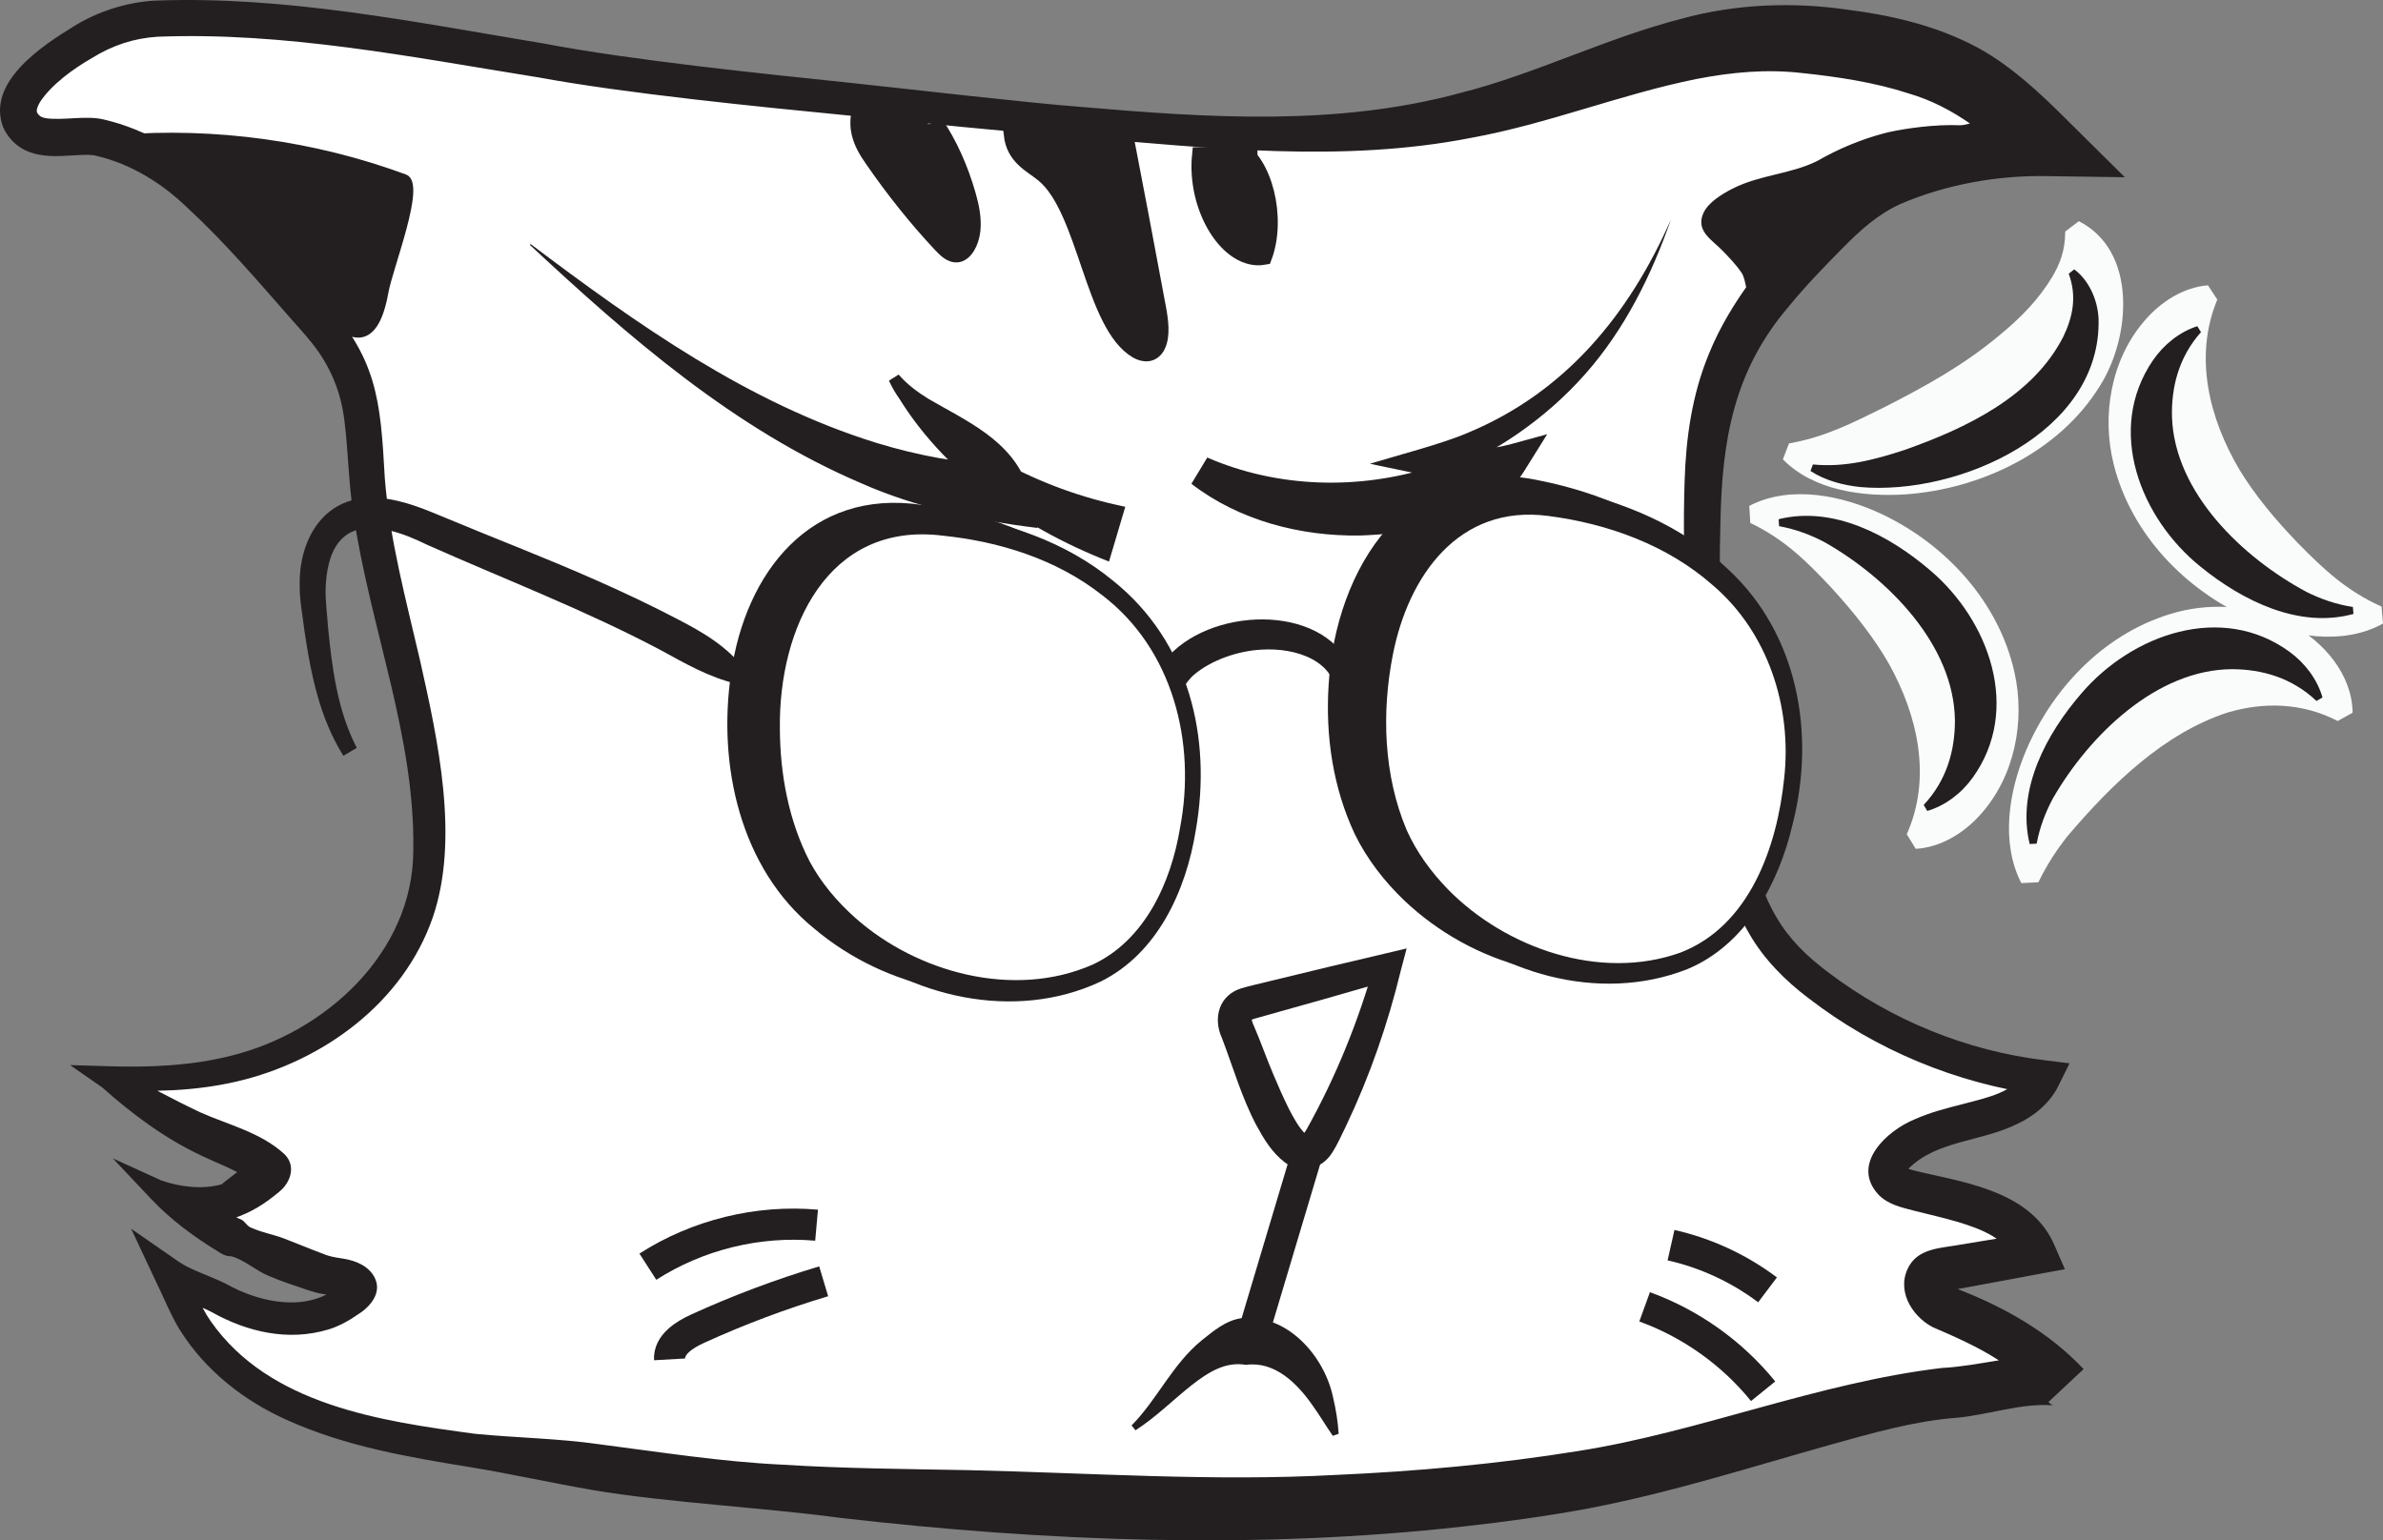 <?xml version="1.0" encoding="UTF-8"?>
<svg id="a" data-name="Layer 1" xmlns="http://www.w3.org/2000/svg" viewBox="0 0 458.801 296.631">
  <rect x="0" y="0" width="458.801" height="296.631" fill="#808080" stroke="none"/>
  <defs>
    <style>
      .b {
        fill: #fafcfc;
      }

      .b, .c, .d {
        stroke-width: 0px;
      }

      .e, .d, .f {
        fill: #231f20;
      }

      .e, .f, .g {
        stroke: #231f20;
        stroke-miterlimit: 10;
      }

      .c {
        fill: #fff;
      }

      .f {
        stroke-width: 3px;
      }

      .g {
        fill: none;
        stroke-width: 6px;
      }
    </style>
  </defs>
  <g>
    <path class="c" d="m58.903,59.316c.638.727,1.268,1.441,1.889,2.141,11.433,12.877,8.293,21.742,10.68,37.725,3.244,21.712,11.874,42.835,11.145,65.039-.649,19.759-15.389,34.529-33.658,40.463-8.951,2.907-18.526,3.331-27.928,2.913,4.84,3.487,9.9,6.668,15.14,9.519,4.801,2.613,11.98,4.473,15.777,8.022.822.769-6.863,5.876-8.057,6.163-3.98.955-9.672-.805-13.457-1.993,9.32,7.214,20.151,12.181,31.258,15.963,1.936.659,4.187.395,6.061,1.234,3.113,1.395.372,3.162-1.595,4.559-3.177,2.257-7.224,3.049-11.114,2.828-4.052-.229-8.431-1.454-11.975-3.446-3.36-1.889-7.17-2.809-10.373-5.012.689,1.488,1.378,2.976,2.068,4.465.781,1.686,1.565,3.378,2.555,4.951,4.382,6.96,10.906,12.105,18.311,15.559,9.323,4.349,19.57,6.447,29.669,8.078,8.524,1.376,17.128,2.163,25.659,3.49,32.324,5.026,65.061,6.486,97.696,8.002,30.223,1.403,60.635.422,90.579-4.078,18.362-2.759,36.073-8.461,53.967-13.235,7.78-2.076,15.316-4.026,23.332-4.519,3.803-.234,18.696-4.042,21.241-1.322-6.842-7.31-14.416-11.337-23.442-14.964-2.646-1.063-4.782-4.828-2.523-6.568.647-.498,1.486-.654,2.29-.794,5.917-1.035,11.834-2.07,17.751-3.105-3.677-8.736-15.166-9.961-24.333-12.372-1.656-.436-3.535-1.19-3.982-2.843-.39-1.443.526-2.914,1.578-3.975,7.659-7.729,23.331-4.955,28.225-14.674-16.526-2.082-32.57-8.963-45.451-19.534-14.355-11.78-13.614-26.272-16.794-43.676-3.052-16.701-3.955-34.993-3.099-51.933,1.024-20.26,7.382-30.854,20.848-45.264,5.619-6.013,9.652-10.53,17.705-13.769,8.478-3.41,18.5-5.424,27.61-5.498-6.434-5.781-12.115-11.252-20.277-14.623-8.405-3.472-17.52-4.863-26.579-5.659-21.173-1.86-39.688,8.088-59.784,13.363-26.772,7.027-48.922,5.032-76.178,2.857-24.607-1.964-49.147-4.963-73.579-7.392-22.756-2.263-44.963-7.129-67.609-10.228-9.985-1.366-20.055-2.389-30.295-2.693-5.783-.172-11.683-.223-17.212,1.483-6.187,1.909-25.074,13.364-17.256,20.1,3.155,2.718,9.889.552,13.669,1.399,4.474,1.003,10.463,3.622,14.183,6.494,8.931,6.894,17.898,17.517,25.664,26.362Z"/>
    <path class="d" d="m61.557,56.986c11.203,11.951,11.669,19.944,12.539,35.228.974,11.957,4.086,23.316,6.805,35.097,3.413,15.222,7.619,34.27,2.401,49.422-5.717,16.458-21.17,27.663-37.626,31.517-8.221,1.932-16.595,2.07-24.746,1.607l1.423-4.095c5.37,2.937,10.71,5.855,16.192,8.443,5.368,2.409,11.693,3.856,16.263,8.098,2.281,2.326,1.058,5.481-.996,7.161-2.868,2.414-5.412,4.007-8.947,5.2-.238.06-.19.035-.272.05l-.162.018-.645.065c-.423.031-.826.027-1.234.03-4.569-.128-8.507-2.385-12.741-3.534-0.0 0,1.896-3.629,1.896-3.629,4.536,2.443,9.019,4.704,13.703,6.747.386.17.782.319,1.16.505.743.494,1.059,1.34,2.033,1.611,1.953.858,4.098,1.224,6.076,1.975,1.75.661,5.462,2.194,7.122,2.799,1.551.676,2.501.811,4.407,1.103,2.184.362,4.966,1.387,6.043,3.893,1.284,2.962-1.3,5.616-3.462,6.913-1.461,1.047-3.672,2.256-5.509,2.8-7.777,2.362-15.709.493-22.522-3.331-2.726-1.429-6.316-2.418-9.762-4.771l4.422-3.731c1.4,2.972,3.241,7.553,5.112,10.205,11.282,16.197,32.729,19.292,50.976,21.742,7.817.767,16.065.88,23.838,2.005,11.716,1.498,23.435,3.372,35.265,3.932,11.854.746,23.725.828,35.61,1.052,23.622.524,47.292,2.213,70.899.927,15.604-.687,31.261-2.107,46.684-4.598,23.412-3.673,45.948-13.123,70.051-16.002,7.2-.361,14.138-2.692,21.533-2.191,1.917.153,4.222.727,5.769,2.41 0.0 0-6.766,6.333-6.766,6.333-2.922-3.201-6.236-5.96-9.95-8.273-3.72-2.372-8.255-4.398-12.361-6.151-4.155-2.207-7.181-7.39-4.403-11.949,2.011-3.281,6.288-3.283,9.455-3.878-0-0,14.025-2.312,14.025-2.312l-3.015,5.525c-1.849-4.422-6.624-6.258-11.259-7.654-2.655-.784-5.482-1.418-8.404-2.156-2.369-.624-4.87-1.141-6.774-3.035-5.487-5.884,1.563-12.38,6.977-14.576,3.086-1.367,6.122-2.115,8.973-2.851,4.87-1.29,10.288-2.312,12.68-6.665-0-0,2.583,4.849,2.583,4.849-16.237-2.22-31.811-8.656-44.764-18.67-4.407-3.319-8.602-7.529-11.386-12.423-5.648-9.683-6.24-20.92-8.001-31.471-1.923-10.458-3.421-21.009-4.054-31.629-.521-7.985-.628-15.998-.373-23.999.261-8.35,1.421-16.615,4.658-24.483,4.187-10.344,11.561-18.948,18.847-26.98,3.702-4.196,8.267-8.432,13.408-11.1,5.109-2.656,10.497-4.454,16.041-5.866,5.466-1.337,11.058-2.212,16.812-2.453l-4.003,10.572c-7.446-6.166-13.543-11.721-22.725-14.4-6.447-2.1-13.597-3.186-20.504-3.906-6.827-.774-13.468-.161-20.332,1.171-14.46,2.923-28.616,8.652-43.267,11.314-24.873,4.887-50.564,1.95-75.552-.111-14.459-1.087-30.346-2.788-44.676-4.219-17.457-1.706-42.451-4.195-59.467-7.321-24.458-3.924-48.655-8.771-73.255-7.819-4.607.303-8.678,1.666-12.595,4.088-3.658,2.106-7.776,5.098-9.994,8.44-.468.743-.659,1.42-.659,1.728.023.285.016.37.404.806.27.261.29.276.477.373.186.088.482.185.862.256,3.421.498,7.841-.616,11.318.289,7.922,1.859,15.016,6.17,20.817,11.796,7.554,6.981,14.053,14.681,20.6,22.135h0Zm-5.309,4.662c-6.59-7.495-12.994-15.028-20.09-21.562-4.956-4.813-10.905-8.504-17.648-10.09-.323-.079-.358-.082-.572-.113-.693-.075-1.405-.082-2.189-.046-0-0-3.74.196-3.74.196-2.166.106-4.945-.008-7.191-1.112-1.876-.954-3.35-2.468-4.233-4.466C-2.628,15.8,8.166,8.783,14.188,5.08,18.773,2.219,24.344.44,29.74.122c25.249-.983,50.419,4.198,74.936,8.256,16.871,3.215,41.735,5.769,59.045,7.576,10.477,1.108,34.341,3.881,44.491,4.641,24.385,2.098,49.304,3.765,73.115-2.738,14.205-3.583,27.978-10.563,42.56-14.284,10.212-2.806,21.307-3.251,31.882-1.694,7.949,1.002,16.122,2.859,23.538,6.538,7.225,3.538,13.604,9.628,18.9,14.927 0-0,10.89,10.789,10.89,10.789-.007-.003-14.897-.215-14.905-.217-9.52-.187-19.502,1.585-28.31,5.369-4.361,1.999-7.668,4.992-11.115,8.485-3.683,3.731-7.222,7.378-10.387,11.272-10.646,12.424-12.861,25.915-13.147,41.749-.39,12.95.139,25.973,2.09,38.79.339,2.23.906,5.517,1.292,7.778,1.694,10.01,2.222,20.621,7.425,29.307,2.486,4.266,5.933,7.57,9.925,10.565,12.107,9.2,26.69,15.162,41.792,16.96-0.0 0,4.698.578,4.698.578l-2.114,4.272c-1.587,3.319-4.743,5.936-7.959,7.402-6.982,3.464-15.337,3.13-20.858,8.53-.262.3-.414.602-.416.652.004.082.073-.31-.053-.562-.137-.291-.24-.288.004-.156.215.125.665.294,1.19.435l2.008.488c9.189,2.065,21.074,4.061,25.301,14.002-0-0,2.003,4.596,2.003,4.596-2.918.493-15.749,2.949-18.995,3.515-.717.156-4.018.7-4.468.859.008.001.117-.038.271-.148.127-.087.281-.232.423-.446.302-.443.335-.966.309-1.094-.015-.149-.011-.066.07.055.144.263.577.634.736.677l1.379.546c8.834,3.454,17.307,8.267,23.87,15.266 0-0-6.766,6.333-6.766,6.333.34.364.605.501.728.568.127.065.15.069.126.065-6.128-.433-12.197,1.788-18.393,2.392-8.185.616-16.096,2.882-24.485,5.22-15.179,4.255-30.48,9.183-46.556,12.255-7.839,1.47-16.108,2.593-24.023,3.472-39.914,4.464-80.187,2.922-120.007-1.655-13.985-1.916-33.983-3.001-47.731-5.37-7.936-1.369-15.484-3.074-23.421-4.382-11.929-1.931-24.178-4.021-35.37-9.095-8.183-3.633-15.616-9.448-20.47-17.1-1.669-2.507-3.457-6.965-4.812-9.665 0-0-4.727-10.069-4.727-10.069l9.149,6.338c2.35,1.628,5.608,2.552,9.111,4.264,6.658,3.781,16.271,5.7,22.286-.012.208-.19.363-.397.292-.342-.031.036-.142.153-.251.518-.119.344-.115,1.032.086,1.501.187.472.42.686.491.769.083.089.106.096.052.081-.707-.376-2.733-.277-4.007-.507-.548-.074-1.155-.182-1.813-.378l-1.335-.406c-2.367-.805-5.269-1.734-7.58-2.753-2.501-1.014-4.582-3.038-7.18-3.776-.985.046-1.785-.388-2.571-.915-4.617-2.822-9.094-6.111-12.816-10.055-0.0 0-7.448-7.889-7.448-7.889.001.001,9.345,4.259,9.346,4.26,3.611,1.269,7.974,1.784,11.628.735.128-.062.575-.208.084-.1,1.732-1.373,4.101-3.1,5.584-4.429.142-.127.279-.277.234-.227l-.098.139c-.789,1.165-.656,3.414.606,4.541.1.104.133.12.081.08-3.003-2.562-6.655-3.722-10.389-5.515-6.976-3.266-13.357-7.996-19.08-13.116-.001-.001-6.214-4.322-6.215-4.323 0.0 0,7.637.227,7.637.227,7.93.236,15.855-.117,23.337-2.027,18.215-4.466,35.059-19.878,35.105-39.487.386-22.02-8.254-42.72-11.54-64.84-.924-5.916-.994-12.394-1.734-18.079-.698-5.63-2.767-10.489-6.24-14.841-1.821-2.24-2.114-2.49-3.812-4.417h0Z"/>
  </g>
  <g>
    <path class="d" d="m160.096,175.089c11.937,10.602,30.54,15.602,45.578,9.056,10.132-4.625,15.228-15.852,16.96-26.443,3.122-16.36-1.388-34.401-15.031-44.775-8.717-6.874-19.725-10.324-30.696-11.445-22.225-2.769-31.576,17.969-31.33,37.125.025,8.776,1.706,17.808,5.721,25.588,2.205,4.121,5.301,7.781,8.798,10.894h0Zm-3.281,3.78c-14.344-11.613-18.678-31.58-16.06-49.193,2.773-19.481,15.304-35.583,36.648-32.455,11.619,1.5,23.246,5.432,32.388,12.995,14.555,11.693,19.002,30.161,15.866,47.993-1.853,11.527-7.32,23.765-18.412,29.188-16.578,7.738-36.774,2.963-50.43-8.528h0Z"/>
    <path class="d" d="m274.189,169.584c11.128,11.365,29.348,17.731,44.788,12.189,13.336-5.153,18.625-20.447,19.965-33.62,1.518-13.693-3.137-28.076-13.744-37.116-8.739-7.728-20.251-11.886-31.739-13.355-17.127-2.242-26.854,11.45-29.864,26.717-2.186,11.128-1.782,23.267,2.652,33.76,1.889,4.241,4.697,8.087,7.942,11.424h0Zm-3.801,3.847c-3.839-3.671-7.181-7.957-9.531-12.764-4.226-8.962-5.674-18.926-5.06-28.701,1.276-22.497,15.28-44.903,40.643-39.422,11.574,2.32,22.978,7.121,31.637,15.361,13.575,12.517,16.929,31.821,12.47,49.197-2.636,11.34-8.977,23.182-20.272,27.871-17.031,6.678-36.899.788-49.887-11.541h0Z"/>
    <path class="d" d="m257.375,135.174c.373-7.962-7.911-10.494-14.512-10.069-4.475.239-9.48,1.96-12.832,4.708-1.019.837-1.971,2.132-2.338,3.018-.675,3.846,3.079,18.702-3.714,18.134-0-0.0.33-2.982.33-2.982.054-.074-.092-.1-.232-.04-.115.01-.107.021-.094-.162.134-1.565-.266-3.388-.555-5.086-.475-2.557-1.061-5.108-1.41-8.01-.239-1.664-.042-3.873.91-5.438,6.182-11.413,28.506-13.92,36.021-2.779,1.764,2.663,2.127,6.106,1.4,9.093 0-0-2.975-.387-2.975-.387h0Z"/>
    <path class="d" d="m141.959,131.732c-5.612-1.336-10.164-4.043-14.922-6.624-14.499-7.663-29.713-13.481-44.792-20.191-10.057-4.971-18.876-5.525-19.539,8.05-.135,2.191.307,5.64.458,7.894.777,7.913,1.839,16.048,5.528,23.163 0-0-2.584,1.525-2.584,1.525-4.597-7.352-6.259-15.789-7.506-24.143-.291-2.56-.945-5.909-.897-8.508-.255-8.592,4.334-17.158,13.982-17.041,4.551-.004,9.071,1.781,12.989,3.413,10.066,4.223,20.349,8.126,30.475,12.631,5.064,2.247,10.099,4.618,15.048,7.208,4.954,2.538,9.903,5.366,13.425,10.128l-1.666,2.495h0Z"/>
    <g>
      <path class="c" d="m163.027,178.649c9.315,8.087,21.686,12.605,33.997,12.071,6.163-.267,12.407-1.788,17.516-5.304,8.12-5.587,12.377-15.484,14.095-25.255,5.958-33.885-14.828-55.79-47.832-59.254-36.056-3.782-40.691,48.89-24.66,70.349,2.025,2.71,4.34,5.184,6.884,7.393Z"/>
      <path class="d" d="m164.667,176.759c11.937,10.602,30.54,15.602,45.578,9.056,10.132-4.625,15.229-15.852,16.96-26.443,3.123-16.36-1.388-34.401-15.031-44.774-8.717-6.874-19.725-10.324-30.696-11.445-22.225-2.769-31.576,17.969-31.33,37.125.025,8.776,1.706,17.808,5.721,25.588,2.205,4.121,5.301,7.781,8.798,10.894h0Zm-3.281,3.78c-14.344-11.613-18.678-31.581-16.06-49.193,2.773-19.48,15.304-35.583,36.648-32.455,11.619,1.5,23.246,5.432,32.388,12.995,14.555,11.693,19.002,30.161,15.866,47.994-1.853,11.527-7.32,23.765-18.412,29.188-16.578,7.738-36.774,2.963-50.43-8.528h0Z"/>
    </g>
    <g>
      <path class="c" d="m276.861,173.177c8.775,8.67,20.83,13.975,33.149,14.235,6.167.13,12.496-.985,17.821-4.165,8.462-5.053,13.348-14.655,15.692-24.295,8.128-33.431-11.205-56.63-43.917-62.211-35.737-6.096-43.755,46.168-29.139,68.615,1.846,2.835,3.998,5.453,6.394,7.821Z"/>
      <path class="d" d="m278.761,171.254c11.128,11.365,29.348,17.731,44.788,12.189,13.336-5.153,18.625-20.447,19.965-33.62,1.518-13.693-3.137-28.076-13.744-37.116-8.739-7.728-20.251-11.886-31.739-13.354-17.127-2.242-26.855,11.45-29.864,26.717-2.187,11.128-1.782,23.267,2.652,33.76,1.889,4.241,4.697,8.087,7.942,11.424h0Zm-3.801,3.847c-3.839-3.671-7.181-7.957-9.531-12.764-4.226-8.962-5.674-18.926-5.06-28.701,1.276-22.497,15.28-44.903,40.643-39.422,11.574,2.32,22.978,7.121,31.637,15.361,13.575,12.517,16.928,31.821,12.47,49.197-2.636,11.34-8.977,23.182-20.272,27.871-17.03,6.678-36.899.789-49.887-11.541h0Z"/>
    </g>
  </g>
  <path class="d" d="m251.347,218.369c.126.101.196.126.111.106-.073-.022-.35-.039-.541.029-.195.063-.238.131-.175.09.295-.262.587-.681.833-1.13,5.626-10.075,9.97-20.819,13.103-31.938l3.178,3.173c-8.462,2.464-17.573,5.038-26.084,7.409-.468.104-1.12.407-1.009.391.051-.042.178-.219.186-.281.027.145.216.843.392,1.174,1.374,3.173,2.512,6.464,3.838,9.572.94,2.236,1.911,4.435,2.94,6.506.772,1.535,2.067,3.891,3.229,4.898h0Zm-4.01,5.457c-2.498-1.94-3.999-4.468-5.458-7.145-2.851-5.407-4.478-11.198-6.627-16.798-1.752-3.839-.562-8.258,3.774-9.565,1.368-.431,4.277-1.066,5.686-1.431,7.042-1.723,14.803-3.589,21.825-5.223 0-0,4.283-1.018,4.283-1.018l-1.106,4.191c-2.501,10.341-6.024,20.48-10.61,30.105-.861,1.714-1.578,3.444-2.647,5.077-1.984,3.176-6.076,4.168-9.121,1.805h0Z"/>
  <path class="g" d="m251.289,223.38l-9.839,32.923"/>
  <path class="d" d="m213.519,108.141c-17.314-6.746-33.573-18.31-42.369-34.832 0-0,1.868-1.175,1.868-1.175,1.599,1.852,3.538,3.309,5.625,4.609,7.287,4.268,16.157,8.004,19.207,16.972.001.002,1.874,7.952,1.875,7.954-11.517-1.397-23.41-3.95-33.887-8.596-24.438-10.417-44.758-28.137-63.827-45.915 0-0.0.138-.164.138-.164,20.56,15.497,41.921,30.641,66.541,38.281,8.004,2.455,16.197,3.972,24.361,4.311l-5.867,6.817c-.318-6.905-7.099-11.269-11.402-16.31-1.811-2.021-3.497-4.282-4.633-6.784l1.868-1.175c5.295,7.022,12.222,12.506,19.72,16.682,7.518,4.169,15.664,7.084,23.911,8.78l-3.13,10.545h0Z"/>
  <path class="g" d="m321.724,239.788c6.708,1.515,13.088,4.47,18.581,8.608"/>
  <path class="g" d="m316.64,251.665c8.886,3.225,16.865,8.909,22.815,16.255"/>
  <path class="g" d="m157.217,235.944c-11.311-1.003-22.929,1.855-32.484,7.991"/>
  <path class="g" d="m158.582,246.751c-8.284,2.482-16.397,5.533-24.265,9.123-2.588,1.181-5.559,3.069-5.398,5.909"/>
  <path class="f" d="m201.529,22.494c4.977.768,9.953,1.537,14.93,2.305,2.218,11.479,4.397,22.98,6.537,34.503.447,2.408.844,5.307-.097,7.247-.917,1.89-2.633,1.797-3.989,1.017-8.607-4.951-9.812-27.128-17.986-33.913-2.402-1.994-5.677-3.268-6.181-7.777,5.493-.907,11.025-1.119,16.536-.635"/>
  <path class="f" d="m180.19,23.83c2.632,3.933,4.751,8.631,6.204,13.755.611,2.155,1.112,4.495.862,6.805s-1.464,4.533-3.026,4.647c-1.159.085-2.209-.947-3.154-1.957-4.613-4.933-8.981-10.38-13.055-16.281-1.051-1.523-2.116-3.153-2.589-5.225s-.169-4.708,1.072-5.869c1.022-.956,2.339-.679,3.516-.287,2.952.985,5.827,2.488,8.547,4.47"/>
  <path class="f" d="m242.103,29.636l-11.098.201c-1.047,10.411,5.56,20.892,12.391,19.658,2.809-7.496.078-18.455-5.278-21.179"/>
  <path class="d" d="m217.864,274.508c4.913-4.955,7.837-11.754,13.481-16.373,2.203-1.732,4.563-3.813,7.567-4.266,8.89-.992,16.065,7.27,17.733,15.179.576,2.375.927,4.701,1.092,7.064l-1.132.397c-1.346-1.949-2.515-3.939-3.808-5.736-3.039-4.403-7.387-8.693-12.92-7.934-3.956-.693-7.314,1.466-10.45,3.915-3.475,2.738-6.86,6.149-10.808,8.688l-.755-.933h0Z"/>
  <path class="d" d="m232.438,88.113c13.62,5.913,29.211,6.267,43.249,1.81,4.865-1.65,9.127-3.434,14.461-4.033-0.0 0,2.4,5.313,2.4,5.313-5.611,1.531-11.575,1.757-17.308.508-.002-.001-11.494-2.4-11.496-2.401,5.093-1.561,14.07-3.875,18.863-5.969,18.802-7.811,31.064-22.791,39.116-41.106-3.76,10.732-8.855,21.116-16.454,29.726-3.809,4.332-8.191,8.183-12.971,11.502-4.803,3.342-10.028,6.058-15.502,8.167 0.0 0-.295-5.683-.295-5.683,4.733,1.035,9.776.855,14.486-.436l6.895-1.89-4.495,7.203c-1.642,2.632-3.93,4.557-6.399,6.121-7.554,4.358-16.534,5.895-25.136,6.18-11.468.184-23.33-2.898-32.467-9.961 0-0,3.051-5.051,3.051-5.051h0Z"/>
  <path class="e" d="m69.135,64.517c2.252-.115,4.104-2.383,5.138-8.198.863-4.853,7.298-20.927,3.726-22.242-17.581-6.476-36.572-9.093-55.249-7.613,7.33,5.037,14.342,8.489,21.402,13.897,2.524,1.934,5.051,3.91,7.099,6.344,4.072,4.839,12.235,18.1,17.883,17.812Z"/>
  <path class="e" d="m340.091,59.674c-.648.255-1.258.306-1.749-.006-1.468-.934-1.517-5.77-2.578-7.358-1.081-1.616-2.443-3.022-3.797-4.417-2.024-2.087-4.927-3.593-3.572-6.622.902-2.016,3.631-3.601,5.51-4.55,5.107-2.579,11.057-2.705,16.219-5.286,4.01-2.317,8.321-4.104,12.798-5.298,3.925-1.047,22.421-4.083,23.53,2.981.729,4.643-10.161,5.106-12.867,5.696-7.259,1.581-14.06,5.443-19.372,10.644-3.606,3.531-6.35,7.874-10.121,11.242-.887.793-2.539,2.4-4.001,2.974Z"/>
  <g>
    <path class="b" d="m458.801,120.084c-7.826,4.351-17.981,2.472-25.743-.988-12.305-5.494-22.721-16.201-26.095-29.637-2.388-9.463-.529-20.259,5.954-27.723,3.065-3.588,7.465-6.42,12.182-6.793 0.0 0,1.799,2.753,1.799,2.753-4.577,11.005-1.548,22.932,4.262,32.754,2.887,4.77,6.822,9.551,11.374,14.255,4.86,4.935,9.296,9.124,15.985,12.102 0-0.0.282,3.277.282,3.277h0Z"/>
    <path class="b" d="m389.162,170.063c-4.031-7.856-2.386-17.734.913-25.523,5.284-12.391,15.592-23.058,29.043-26.661,7.226-1.894,15.391-1.22,22.005,2.379,6.289,3.288,11.743,9.685,11.827,16.988-0-0-2.871,1.605-2.871,1.605-6.749-3.516-14.22-3.729-21.261-1.617-12.243,4.031-22.17,13.704-30.734,23.755-2.059,2.595-3.913,5.392-5.637,8.919,0,0-3.285.156-3.285.156h0Z"/>
    <path class="b" d="m336.79,97.42c7.944-4.134,18.042-1.981,25.711,1.683,12.152,5.818,22.284,16.781,25.327,30.293,2.156,9.521.034,20.273-6.634,27.578-3.156,3.513-7.63,6.236-12.359,6.484-0-0-1.725-2.8-1.725-2.8,4.871-10.888,2.109-22.892-3.45-32.859-2.769-4.849-6.585-9.734-11.013-14.561-4.731-5.065-9.056-9.374-15.664-12.535-0.0 0-.192-3.283-.192-3.283h0Z"/>
    <path class="b" d="m344.437,85.39c6.912-1.195,12.219-3.95,18.233-6.905,8.302-4.219,15.565-8.283,22.29-13.925,3.988-3.262,7.539-6.854,10.195-11.29,1.346-2.333,2.456-4.818,2.466-8.677l2.615-1.995c11.355,5.746,9.985,22.436,4.037,31.754-7.882,12.791-23.142,19.867-37.454,20.856-8.02.501-17.602-.672-23.558-6.748 0-0,1.178-3.071,1.178-3.071h0Z"/>
  </g>
  <g>
    <path class="d" d="m453.114,118.23c-10.471,2.895-21.371-2.55-29.393-9.059-11.631-9.341-18.349-26.376-9.236-39.746,2.061-3.024,5.108-5.499,8.56-6.608-0-0.0.715,1.14.715,1.14-4.369,4.912-5.746,10.78-5.582,16.422.534,14.542,13.607,27.029,25.886,33.606,2.758,1.377,5.698,2.406,8.941,2.905l.111,1.341h0Z"/>
    <path class="d" d="m390.773,162.535c-2.547-10.561,3.256-21.275,10.027-29.078,9.721-11.315,26.969-17.466,40.03-7.916,2.954,2.16,5.327,5.287,6.322,8.774 0-0-1.163.677-1.163.677-4.765-4.529-10.584-6.1-16.229-6.123-14.551.053-27.464,12.706-34.444,24.76-1.467,2.711-2.593,5.615-3.199,8.84l-1.344.066h0Z"/>
    <path class="d" d="m342.449,99.985c10.544-2.619,21.297,3.11,29.146,9.827,11.382,9.643,17.651,26.848,8.191,39.975-2.14,2.969-5.251,5.363-8.73,6.382 0.0 0-.685-1.158-.685-1.158,4.496-4.796,6.027-10.626,6.011-16.271-.153-14.55-12.894-27.376-24.996-34.273-2.721-1.449-5.633-2.554-8.862-3.138l-.076-1.343h0Z"/>
    <path class="d" d="m349.041,89.443c6.15.618,11.921-.914,17.666-2.801,11.928-4.217,24.69-10.315,30.551-21.822,1.844-3.836,2.631-7.778,1.036-12.11-0-0,1.053-.837,1.053-.837,2.815,2.068,4.511,5.832,4.692,9.494.607,21.936-26.958,34.094-45.831,32.431-3.354-.352-6.788-1.243-9.633-3.094 0-0.0.465-1.263.465-1.263h0Z"/>
  </g>
</svg>